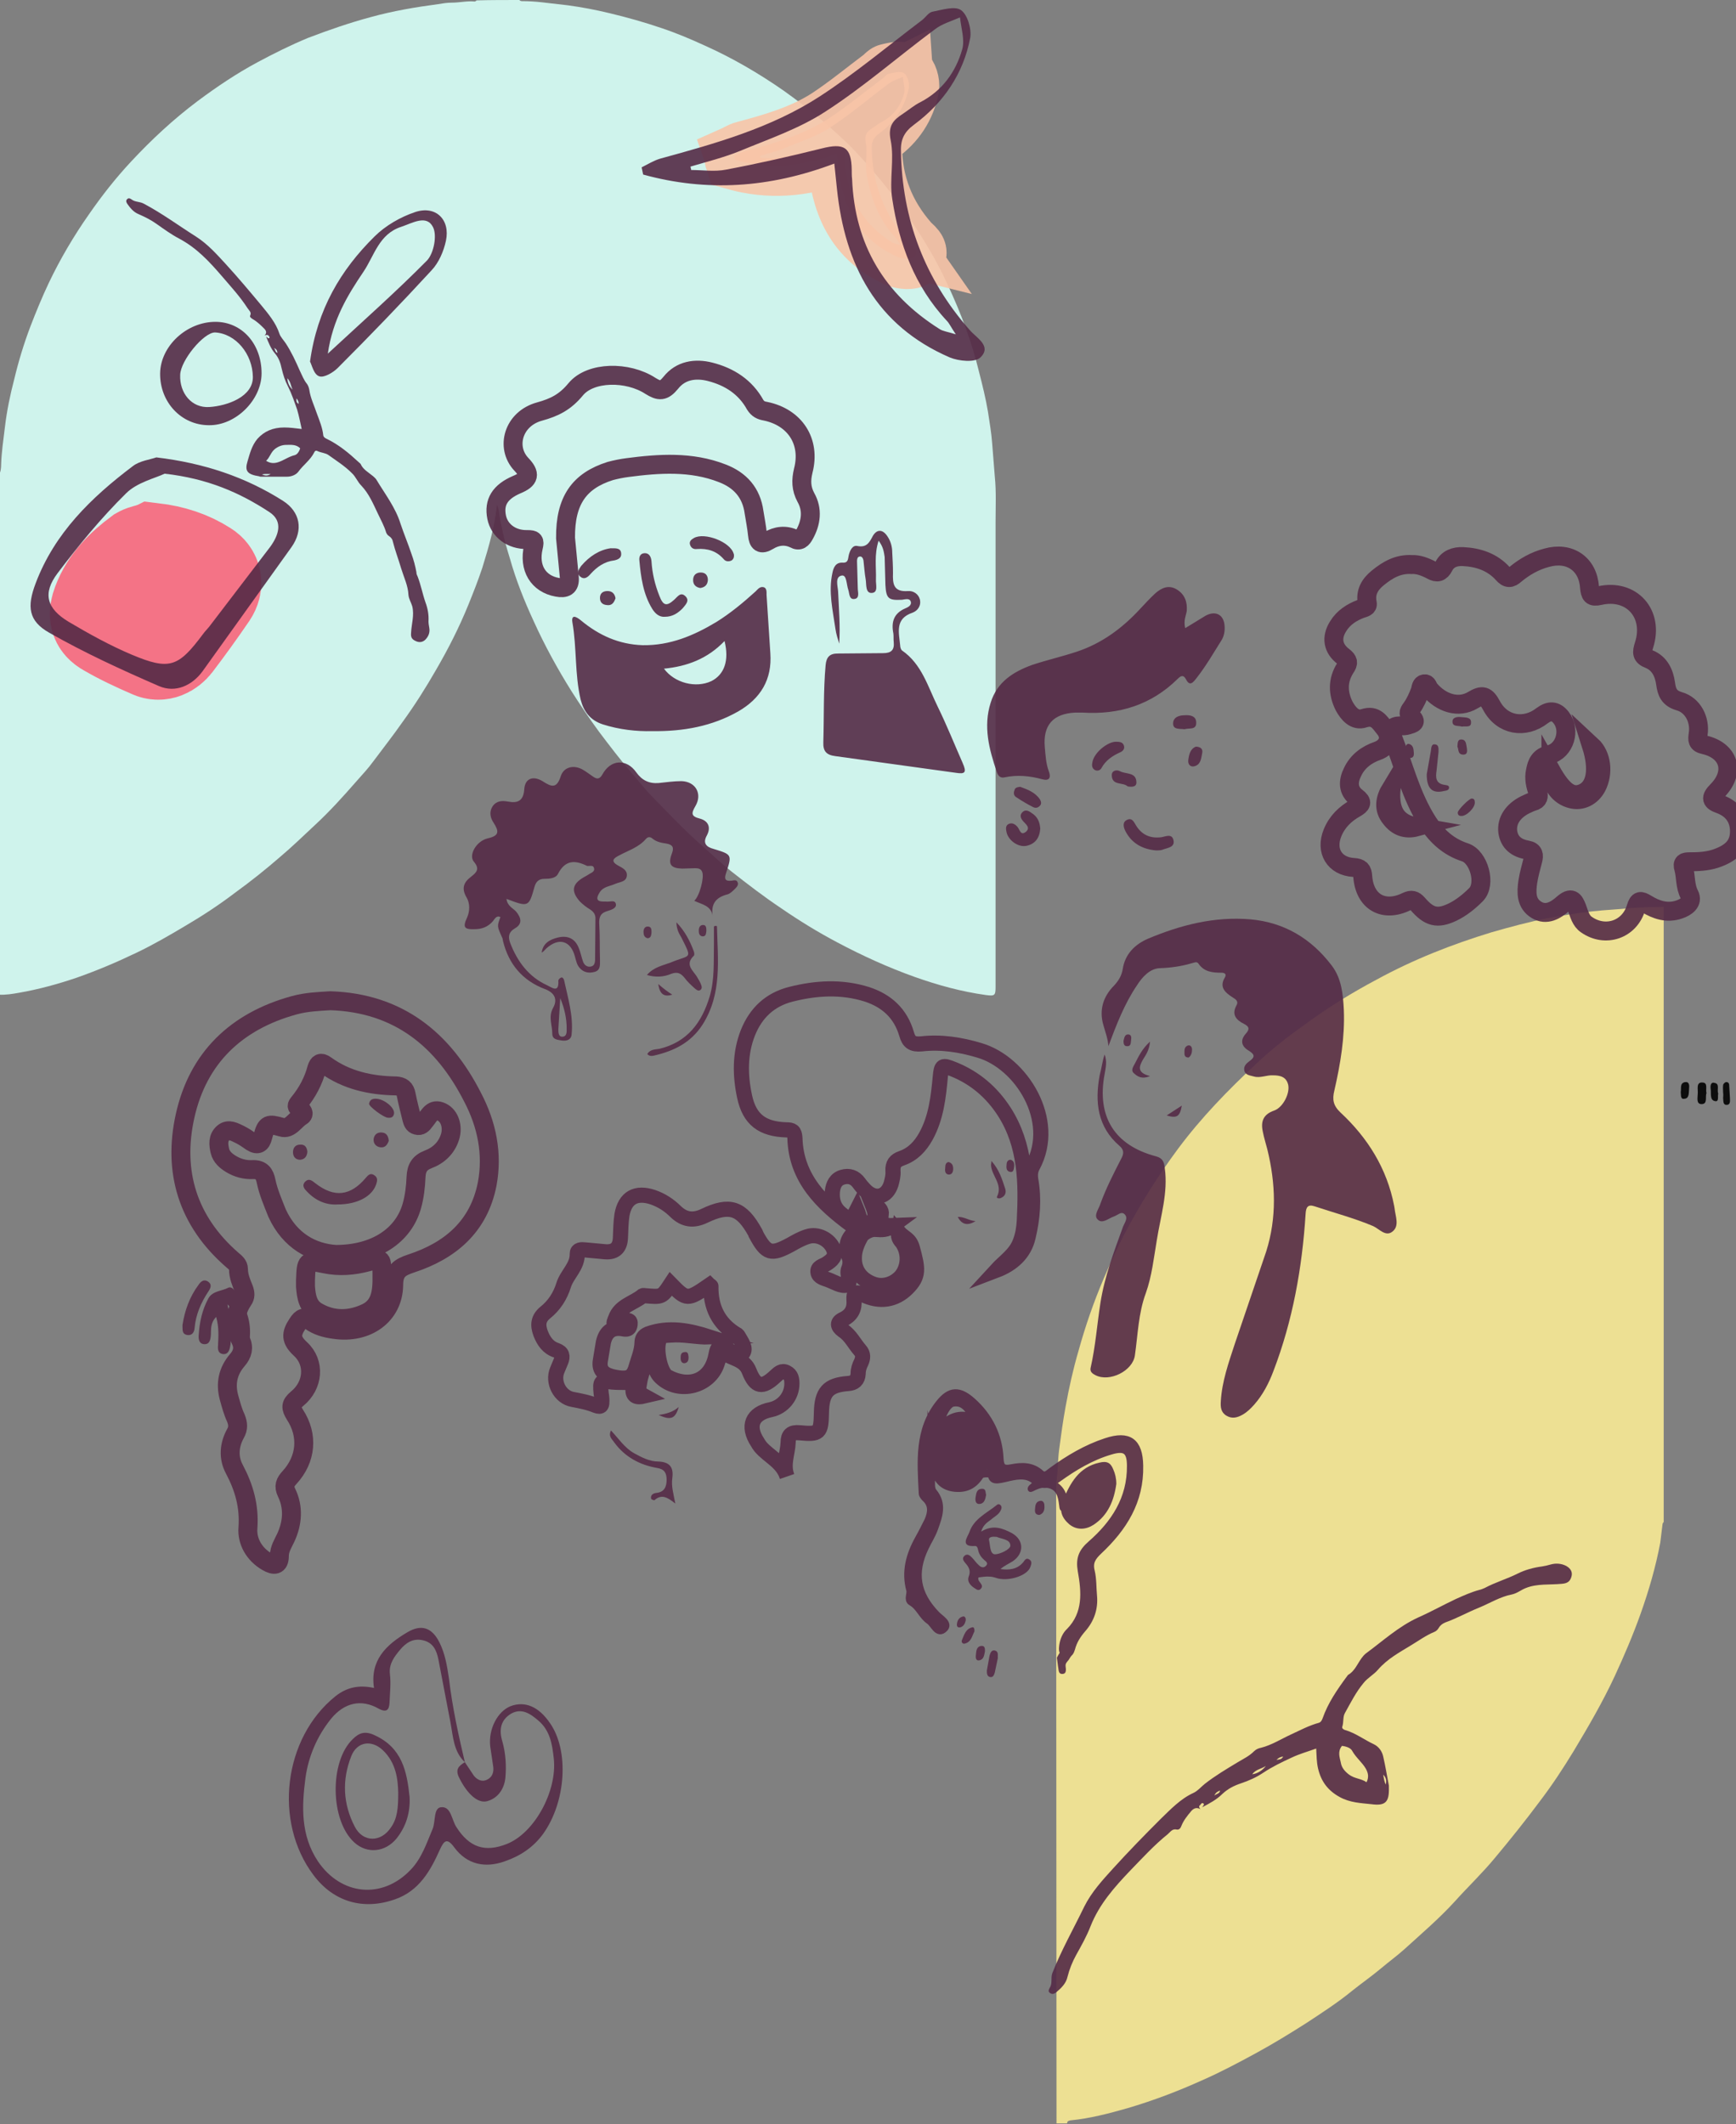 <?xml version="1.0" encoding="utf-8"?>
<!-- Generator: Adobe Illustrator 26.3.1, SVG Export Plug-In . SVG Version: 6.00 Build 0)  -->
<svg version="1.1" id="Calque_1" xmlns:v="https://vecta.io/nano"
	 xmlns="http://www.w3.org/2000/svg" xmlns:xlink="http://www.w3.org/1999/xlink" x="0px" y="0px" viewBox="0 0 458.6 561"
	 style="enable-background:new 0 0 458.6 561;" xml:space="preserve">
<rect x="0" y="0" width="458.6" height="561" fill="#808080" stroke="none"/>
<style type="text/css">
	.st0{opacity:0.9;fill:#D7FFF7;enable-background:new    ;}
	.st1{fill:#F47386;stroke:#F47386;stroke-width:28;stroke-miterlimit:10;}
	.st2{opacity:0.9;fill:#F8C4A8;stroke:#F8C4A8;stroke-width:16;stroke-miterlimit:10;enable-background:new    ;}
	.st3{opacity:0.9;fill:#F8EA95;enable-background:new    ;}
	.st4{opacity:0.9;}
	.st5{fill:none;stroke:#542A46;stroke-width:5;stroke-miterlimit:10;}
	.st6{fill:none;stroke:#542A46;stroke-width:4;stroke-miterlimit:10;}
	.st7{fill:#542A46;}
	.st8{fill:#542A46;stroke:#542A46;stroke-width:2;stroke-miterlimit:10;}
	.st9{opacity:0.9;fill:#542A46;enable-background:new    ;}
</style>
<path class="st0" d="M137.2,0c0.2,0.2,0.4,0.3,0.7,0.3c1.7,0,3.4,0.1,5.2,0.3l6.9,0.8c3.7,0.5,7.4,1.2,11.1,2.1
	c4.6,1.1,9.2,2.4,13.6,3.9c3.9,1.3,7.7,2.9,11.4,4.6c7.4,3.3,14.4,7.4,21,12c3.5,2.5,6.9,5.1,10.2,7.9c2.7,2.4,5.5,4.8,8.1,7.5
	c2.5,2.6,4.9,5.3,7.2,8.1c3.3,4,6.5,8.2,9.3,12.6c3.2,4.9,6.1,9.9,8.5,15.2c3.4,7.3,6.3,14.9,8.2,22.8c0.9,3.5,1.8,7.1,2.4,10.7
	c0.4,2.7,0.9,5.5,1.1,8.3l0.7,8.8c0.4,3.9,0.2,7.9,0.2,11.8v122.9c0,2.3-0.2,2.5-2.5,2.2c-6.5-0.9-12.7-2.6-18.9-4.8
	c-7-2.5-13.8-5.6-20.4-9.1c-5.1-2.7-10-5.7-14.8-9c-4.5-3-8.8-6.3-13-9.6c-2.8-2.2-5.3-4.6-7.9-6.9c-4.7-4.1-8.9-8.6-13.3-13.1
	c-1.9-1.9-3.5-4.1-5.3-6.1c-3.1-3.6-5.9-7.3-8.7-11c-2.5-3.4-4.9-7-7.2-10.6c-3.7-5.9-7.1-12.1-10-18.5c-2.5-5.4-4.7-10.9-6.3-16.6
	c-0.7-2.3-1.4-4.6-1.9-7c-0.4-1.8-0.8-3.7-1-5.5c-0.1-0.6-0.3-1.1-0.5-1.7c-0.6,5.7-2.2,11.2-3.9,16.7c-1.1,3.3-2.4,6.6-3.7,9.8
	c-2.4,5.9-5.3,11.6-8.5,17.1c-2.7,4.7-5.6,9.3-8.8,13.7c-2.5,3.6-5.2,7-7.8,10.5c-1.3,1.8-2.9,3.5-4.4,5.2c-3.5,4-7.1,8-11,11.6
	c-3.1,2.9-6.1,5.8-9.3,8.5c-3.8,3.3-7.7,6.4-11.7,9.3c-4.2,3.2-8.6,6.1-13.2,8.8c-4.2,2.5-8.5,5-12.9,7.1
	c-5.2,2.5-10.4,4.7-15.8,6.6c-5,1.7-10.1,3.1-15.3,4c-1.7,0.3-3.5,0.6-5.3,0.5V125.5c0.5-0.9,0.6-1.9,0.6-2.8c0.1-3.3,0.6-6.6,1-9.9
	c0.5-4.3,1.4-8.6,2.5-12.8c1.1-4.6,2.5-9.2,4.2-13.7c1.5-3.9,3.1-7.8,4.9-11.6c3-6.3,6.6-12.4,10.6-18.1c3.4-4.9,7-9.5,11.1-13.9
	c5.4-5.8,11.2-11.2,17.6-16c5.1-3.8,10.3-7.3,15.9-10.3c4.3-2.3,8.7-4.5,13.3-6.4c5.5-2.1,11-4,16.6-5.5c5.8-1.6,11.7-2.6,17.7-3.4
	c1.2-0.2,2.4-0.4,3.7-0.4c2,0,4-0.5,6-0.3c0.2,0,0.4-0.2,0.5-0.3C129.7,0,133.4,0,137.2,0L137.2,0z"/>
<g>
	<path class="st1" d="M40.2,146.8c5,0.6,9.3,2,13.2,4.5c1.8,1.1,2.1,3,0.9,4.8c-3,4.4-6.1,8.7-9.3,12.9c-1.1,1.4-2.8,2.3-4.5,1.5
		c-3.9-1.7-7.8-3.5-11.4-5.6c-2.2-1.2-2.3-2.7-1.4-5.1c2-5.3,5.8-9,10.1-12.2C38.5,147.2,39.5,147.1,40.2,146.8L40.2,146.8z
		 M41.1,148.5c-1,0.5-2.9,0.9-4,2.1c-2.6,2.6-4.9,5.4-7.1,8.3c-1.6,2.1-1.2,3.7,1.1,5.1c2.1,1.3,4.3,2.5,6.6,3.4
		c3.9,1.7,4.9,1.3,7.4-2.1c0.2-0.3,0.4-0.5,0.6-0.8l6.4-8.4c0.8-1.1,1.4-2.6-0.1-3.6C48.9,150.5,45.5,149,41.1,148.5z"/>
	<path class="st2" d="M221,40.7c-9.1,3.4-17.9,4-26.8,1.5c-0.1-0.3-0.1-0.7-0.2-1c0.9-0.4,1.7-1,2.6-1.2c7.8-2.1,15.5-4.3,22.3-8.7
		c5-3.3,9.6-7.1,14.4-10.7c0.5-0.4,0.9-1,1.4-1.1c1.4-0.3,3.2-0.8,4.1-0.2s1.5,2.6,1.3,3.9c-1,5-3.7,9.1-7.9,12.1
		c-1.4,1-1.9,2.1-1.9,3.7c0.1,9.6,3.4,17.9,9.7,25.1c0.9,1.1,3.1,2.2,1.5,3.8c-0.8,0.7-3,0.5-4.3,0C227,63.4,222.6,55,221.5,44.3
		C221.3,43.3,221.1,42.2,221,40.7L221,40.7z M200.8,41.2c0,0.2,0.1,0.3,0.1,0.5c1.6,0,3.3,0.3,4.9,0c4.5-0.9,9-1.9,13.4-3
		c3.1-0.8,4.1-0.2,4.2,3V43c0.4,9.1,4.5,16.1,12.2,21c0.5,0.3,1.1,0.4,2.3,0.7c-0.7-1-0.9-1.5-1.3-1.9c-4.5-4.8-6.7-10.7-7.7-17.1
		c-0.4-2.7,0.3-5.5-0.2-8.1c-0.4-2.1,0.4-2.9,1.8-3.8c0.8-0.5,1.6-1.2,2.4-1.6c3.1-1.6,5-4.2,5.9-7.4c0.4-1.3-0.2-3-0.3-4.5
		c-1.2,0.6-2.5,0.9-3.6,1.7c-5.1,3.8-10,8-15.3,11.5c-3.6,2.4-7.9,3.8-12,5.5C205.5,39.9,203.2,40.4,200.8,41.2L200.8,41.2z"/>
</g>
<path class="st3" d="M279,391.8c0.5-3,0.4-6,0.8-9c0.5-3.8,1-7.5,1.7-11.3c0.9-5,2-9.9,3.4-14.7c1.8-6.5,4-12.9,6.7-19.2
	c1.8-4.1,3.6-8.2,5.7-12.2c4.1-7.7,8.7-15,13.9-22c6.1-8.2,13.2-15.5,20.7-22.5c4-3.8,8.4-7.2,12.9-10.4c6-4.4,12.3-8.3,18.9-11.8
	c9.7-5.3,19.9-9.3,30.4-12.5c4.9-1.4,9.7-2.7,14.7-3.7c3.9-0.7,7.9-1.4,11.8-1.8c3.5-0.4,6.9-0.5,10.4-0.9c2.8-0.2,5.7-0.2,8.5-0.3
	v3.6V402c-0.4,0.3-0.3,0.8-0.4,1.3c-0.2,1.4-0.3,2.7-0.5,4.1c-1.2,6.4-3,12.6-5.2,18.8c-2,5.6-4.3,11-6.8,16.4
	c-3.2,6.9-7,13.4-10.9,19.9c-2.8,4.6-5.7,9-8.9,13.2c-3.8,5.1-7.8,10.1-11.9,15c-3.3,4-7.1,7.6-10.6,11.5
	c-4.1,4.5-8.8,8.5-13.3,12.6c-2,1.8-4.1,3.3-6.1,5c-2.5,2.1-5.1,3.9-7.6,5.9c-3.9,3.2-8.1,5.9-12.2,8.6c-4.4,2.8-8.8,5.5-13.4,8
	s-9.3,5-14.1,7.1c-6.4,2.9-13,5.4-19.8,7.4c-4.9,1.4-9.9,2.7-15,3.2c-0.5,0.1-0.9,0.2-0.9,0.8h-2.8L279,391.8L279,391.8z"/>
<g class="st4">
	<g>
		<path class="st5" d="M372.9,149.1c1.8-0.1,3.6,0.6,5.3,1.5c1.4,0.8,2.4,0.6,3.2-1c1-2,2.9-2.7,5.1-2.6c4,0.2,7.7,1.4,10.5,4.5
			c1.2,1.4,2.1,1.3,3.3,0.2c2.4-2,5.2-3.6,8.3-4.4c6-1.7,10.9,1.6,11.3,7.8c0.2,2,0.5,2.7,2.7,2.2c8.4-1.9,14.4,4.8,11.7,13.1
			c-0.6,1.9-0.7,2.9,1.4,3.7c2.7,1.1,3.9,3.6,4.3,6.4c0.3,2.3,0.9,3.9,3.6,4.7c3.6,1,5.6,4.9,5,8.7c-0.2,1.5-0.3,2.4,1.6,2.8
			c6.6,1.5,8.3,7.2,3.5,12.1c-2,2-1.6,2.8,0.7,3.6c3.5,1.3,5.3,4,5.1,7.7c-0.2,3.3-2.2,5.3-6.4,6.7c-2.2,0.7-4.5,0.8-6.8,0.8
			c-1.3,0-2,0.2-1.5,1.8c0.6,2.2,0.3,4.6,1.5,6.9c1,2-0.9,3.3-2.7,3.9c-3.2,1.1-6.1,0.1-8.7-1.5c-1.5-0.9-2.1-1-2.7,1
			c-1.7,5.8-8.1,8-13.1,4.5c-1.5-1-1.9-2.8-2.5-4.4c-0.8-2.1-1.5-3-3.7-1.1c-1.9,1.7-4.4,3.2-7,1.6c-2.8-1.7-2.7-4.6-2.3-7.4
			c0.3-1.9,0.8-3.7,1.3-5.6c0.4-1.4,0.3-2.5-1.4-2.8c-2.8-0.5-4.8-1.9-5.2-4.9c-0.3-2.9,1.4-5.4,4.5-7c0.7-0.3,1.4-0.7,2.1-0.9
			c1.5-0.4,1.7-1.3,1.3-2.6c-0.6-1.7-1-3.5-0.6-5.4c0.4-2.2,1.1-3.8,3.7-4.4c4.1-1,5.7-6.5,3.1-9.8c-1.5-1.9-3.1-1.9-5-0.5
			c-4.6,3.6-10.6,2.6-13.4-2.7c-1.4-2.6-2.4-2.9-4.9-1.4c-3.8,2.3-8.4,0.8-11.5-2.9c-0.4-0.5-0.5-1.5-1.3-1.4
			c-0.9,0.1-0.9,1.1-1.1,1.8c-0.6,1.6-1.3,3.2-2.3,4.6c-0.5,0.7-1.1,1.4-0.2,2.2c1.9,1.6,0.5,1.9-0.8,2.3c-0.6,0.2-1.3,0.2-2,0.2
			c-2,0-2.7,1.1-2.1,2.8c3,7.6,4.9,15.7,9.4,22.7c2.4,3.7,5.5,6.5,9.8,7.9c3.7,1.2,5.7,8.4,2.9,11.2c-1.8,1.8-3.9,3.5-6.2,4.6
			c-4,1.9-6.2,1.3-9.2-2.2c-0.9-1-1.6-1.2-2.9-0.6c-6.1,3-11.1,0.1-11.6-6.6c-0.1-1.7-0.6-2.3-2.4-2.4c-5.1-0.3-7.5-4.4-5.6-9.1
			c1.2-3,3.4-5.1,6.1-6.6c1.5-0.9,2-1.5,0.3-2.8c-2.4-1.8-2.3-4.3-1.1-6.7c1.3-2.8,3.7-4.6,6.6-5.6c2.8-1,3.8-3.6,1.9-5.9
			c-1.3-1.6-2.4-3.7-5.5-2.7c-2.4,0.8-4.1-1.2-5.2-3.2c-1.7-3.4-1.8-6.8,0.3-10.1c0.9-1.3,0.8-2-0.5-3c-2.8-2.1-3.3-5-1.4-8
			c1.4-2.3,3.6-3.7,6-4.6c0.8-0.3,1.9-0.4,1.7-1.5c-0.6-2.9,0.7-5,2.8-6.7C366.6,150.5,369.3,148.9,372.9,149.1L372.9,149.1z
			 M409.7,203.5c0,3.8,2.2,6.7,5.4,7.5c2.7,0.7,5.3-0.6,6.7-3.2c1.9-3.7,1.3-8.4-1.4-10.9c2,6.3,1.2,10.9-2.1,12.5
			C415.3,210.8,412.9,209.2,409.7,203.5L409.7,203.5z M374.2,218.4c-5.9-1-7.2-5-6.7-10.2c-1.7,2.8-2.1,5.5-0.1,7.9
			C369,218.2,371.2,219.2,374.2,218.4L374.2,218.4z"/>
		<path class="st6" d="M237.4,325.4c1.4,1.6,2.9,1.7,3.6,4.1c1.5,5.5,1.9,7.5-1.3,10.7s-7.3,3.9-11.8,1.7c-2-0.9-2.4-0.4-2.3,1.4
			c0.2,2.3-0.6,4-2.8,5.1c-1.8,0.8-1.6,1.9-0.1,3c2,1.3,3,3.5,4.5,5.2c0.9,1,0.8,2.1,0.3,3.2c-0.5,1-0.8,1.9-0.8,3
			c-0.1,1.7-1,2.5-2.7,2.6c-5.3,0.4-6.9,2.3-7,7.7s-0.5,5.8-5.8,5.3c-2.2-0.2-3,0.6-3,2.6c-0.1,2.9-1.5,5.7-0.3,8.9
			c-1.2-3.8-4.8-5.2-7-7.8c-0.3-0.4-0.6-0.8-0.8-1.2c-2.8-4.3-1.4-7.6,3.5-8.6c3.3-0.7,5.6-3.6,5.6-6.9c0-1.2-0.2-2.3-1.4-2.9
			c-1.3-0.7-2.1,0.2-3,1c-3.4,3.2-5.2,2.9-6.9-1.4c-1.2-3.1-4.3-3.2-6.5-4.7c-0.6-0.4-1,0.2-1.2,0.7c-0.2,0.6-0.5,1.2-0.7,1.9
			c-1.9,6.1-10.1,8.3-14.9,3.8c-1.6-1.5-1.8-3.5-2.1-5.5c-0.1-1.1-0.1-2.3-0.1-3.4c0-0.8-0.3-1.4-1.2-1.2c-0.7,0.1-1,0.7-0.8,1.3
			c1.3,3.6-0.9,6.7-1.4,10c-0.2,1.4-0.8,2.6,1.2,3.7c-2.1,0.5-3,0-3-1.7c0-1.6-0.8-1.9-2.1-1.9c-1.1,0-2.3,0-3.4-0.1
			c-3-0.4-3.2-0.3-2.9,2.9c0.1,0.7,0.2,1.3,0.2,2c0,1.1,0,1.9-1.6,1.3c-1.9-0.8-4-1.2-6.1-1.6c-3.4-0.6-5.4-4.6-4.1-7.7
			c0.3-0.8,0.7-1.6,1-2.4c0.5-1.3,0.4-2.3-1.3-2.9c-2.1-0.7-3.3-2.4-4.1-4.5c-0.8-2.2-0.6-3.9,1.2-5.4c2.4-1.9,4-4.4,4.9-7.3
			s3.7-4.9,3.6-8.3c0-1.1,1.1-1.1,2-1c1.8,0.2,3.6,0.3,5.4,0.5c2.7,0.2,3.9-1.2,4-3.7c0.1-2,0.1-4,0.4-6c0.8-4.6,3.7-6.2,8.2-4.7
			c2.3,0.8,4.3,2.1,6,3.8c2.3,2.2,4.7,2.5,7.6,1.1c6.7-3.2,9.8-2.1,13.4,4.4c0.1,0.2,0.2,0.3,0.2,0.5c2.8,5.2,4,5.5,9.2,2.7
			c1.4-0.8,2.8-1.6,4.4-2.1c2.7-0.9,5.8,0.7,6.9,3.3c0.8,2-0.5,3-1.9,3.9c-0.9,0.6-2.5,0.8-2.2,2.3c0.2,1.2,1.6,1.5,2.7,1.9
			c1.6,0.6,3.5,1.8,4.8,1.4c1.6-0.5-0.1-2.8,0.6-4.3c0.4-0.9,0.5-2.2,0.1-3.1c-1-2.6-0.7-4.7,1.5-6.6c1.1-0.9-0.1-1.3-0.8-1.8
			c-7.9-5.8-14.7-12.4-15-23c-0.1-1.9-0.7-2.2-2.3-2.2c-6.3-0.2-9.7-2.7-11-8.8c-1.2-5.6-1.3-11.4,0.9-16.9
			c2.1-5.2,5.8-8.7,11.3-10.1c6.7-1.7,13.4-2.1,20.1,0c5.2,1.7,8.9,5,10.5,10.5c0.6,2.1,1.5,2.8,3.9,2.6c5.2-0.6,10.3,0.2,15.3,1.7
			c11.1,3.2,20.7,18.5,14.1,30.6c-0.6,1.1-0.7,2.3-0.5,3.6c0.9,5.1,0.5,10.1-0.7,15.1c-1,4.4-4.2,7.2-8.4,8.8
			c2.2-2.4,5.1-4.2,6.3-7.5c0.7-1.8,1-3.7,1.1-5.6c0.5-10,0.4-19.9-5.3-28.8c-3.3-5.1-7.7-8.9-13.4-11.2c-3-1.2-3.2-1.1-3.5,2
			c-0.5,5.4-1.1,10.8-3.8,15.7c-1.5,2.7-3.5,4.8-6.4,5.8c-1.7,0.6-2.4,1.5-2.3,3.4c0.1,1.1-0.2,2.3-0.5,3.4
			c-1.1,3.5-4.2,4.3-6.8,1.7c-0.6-0.6-1.2-1.3-1.7-2c-1.1-1.5-2.6-2-4.3-1.5c-1.8,0.5-2.5,2-2.7,3.7c-0.2,2.2,0.3,4.2,2,5.7
			c2.4,2.1,3.1,2,4.5-0.8c0.7,1.7,0.7,4.2,3.2,3.4c2.3-0.7,1.6-2.8,0.8-4.8c1.8,0.5,2.6,1.6,2.4,2.6c-0.4,2.4,0.7,3.1,3.1,3
			c-1.6,1.2-3,1.1-4.5,1c-1.6-0.2-3.5,1.1-3.9,1.8c-0.9,1.6-1.8,3.6-1.8,5.6c-0.1,3.3,1.7,5.8,4.9,7c2.6,1,5.6,0.1,7.5-2.1
			c1.9-2.4,2.1-5.9,0.4-8.6C238.1,327.7,237.1,327.2,237.4,325.4L237.4,325.4z M177.2,339.1c-2.3,3.5-2.3,3.5-6.8,3.1
			c-0.2,0-0.4-0.1-0.6,0c-2.4,2-6,2.6-7.2,6c-0.2,0.6-0.7,1.3-0.1,1.8c0.7,0.7,1.1-0.1,1.6-0.5c0.6-0.5,1.1-1.1,2-0.7
			c0.5,0.2,0.4,0.8,0.3,1.3c-0.3,1.3-1.4,0.9-2.1,0.8c-2.8-0.4-4.3,1-4.9,3.6c-0.3,1.6-0.5,3.2-0.8,4.8c-0.5,2.9,1.3,3.9,3.7,4.4
			c3.5,0.7,4.9,0.2,5.7-2.6c0.6-2.1,1.5-4.1,1.6-6.4c0-1.1,0.4-1.9,1.6-2.4c5.5-2,10.9-0.9,16.2,0.8c-3.4,0.1-6.7-0.8-10.2-0.5
			c-0.9,0.1-1.9-0.1-2.7,0.7c-1.6,1.8-0.3,9.1,1.8,10.3c6,3.2,11.5,1,12.8-5.6c0.5-2.9,1.3-2.7,3.3-1.5c1.1,0.6,2.8,2.1,3.8,0.9
			c1-1.3-0.3-3-1.1-4.4c-0.1-0.2-0.3-0.5-0.6-0.6c-4.8-2.9-6.8-7.3-6.7-12.7c0-0.1-0.3-0.2-0.4-0.3
			C181.6,343.4,181.4,343.4,177.2,339.1L177.2,339.1z"/>
		<path class="st5" d="M87.3,264.3c17.9,0.6,29.8,10.2,37.6,25.6c3.7,7.1,5.3,14.8,3.8,22.8c-2.2,11.2-9.7,17.6-20.1,21
			c-3,1-4.6,2-4.6,5.7c-0.1,8-7.1,13-15.7,11.7c-2.3-0.3-4.5-0.9-6.4-2.3c-1.5-1.1-2.2-0.9-3.3,0.8c-1.8,2.7-1.8,4.3,0.8,6.7
			c3.9,3.6,3.4,9.6-0.9,13.1c-1.8,1.5-1.7,2.4-0.6,4.2c3.6,5.5,3,11.8-1.4,16.6c-1.2,1.3-1.6,2.3-0.8,4c1.9,3.9,1.6,8-0.2,11.9
			c-0.7,1.5-1.7,3-1.7,4.8c0,2.7-1.5,2.6-3.2,1.6c-3.5-2-5.4-5.5-5.1-9c0.4-5.7-1-10.6-3.6-15.5c-1.6-3-1.4-6.3,0.3-9.4
			c0.8-1.4,0.7-2.6,0.1-4.1c-0.8-1.7-1.3-3.6-1.8-5.4c-1-3.7-0.3-7,2.2-9.9c1.4-1.6,1.8-3.3,0.9-5.2c-1.8-3.6-1.7-7.2,0.6-10.6
			c0.7-1,0.6-1.9,0.2-3c-0.7-1.7-1.4-3.4-1.4-5.2c0-1.2-0.9-1.8-1.7-2.5c-11.7-10.2-15.7-23.2-12.4-38c3.4-15.3,13.5-25,28.8-29.2
			C81,264.6,84.1,264.5,87.3,264.3z M88.7,331.3c10.5,0,17.9-5,20.1-12.8c0.7-2.5,1-5.1,1.1-7.6c0.1-2.4,0.9-3.8,3.2-4.7
			c2.7-1,4.9-3,5.8-6c0.8-2.6-0.1-5.5-2.2-6.5c-2.5-1.2-3.3,1-4.5,2.4c-0.5,0.7-1.1,1.4-2.1,1.1c-0.9-0.2-1.1-1-1.3-1.7
			c-0.5-2.1-1.1-4.3-1.5-6.4c-0.3-1.6-1.1-2.2-2.7-2.3c-6.7-0.1-13.1-1.5-18.6-5.5c-1.2-0.9-1.9-0.5-2.3,0.8
			c-0.9,3.4-2.5,6.4-4.7,9.1c-0.3,0.4-0.9,1-0.1,1.4c1,0.6,1.7,1.6,0.7,2.2c-1.7,1-3,3.6-5.2,2.9c-3.5-1-4.1-0.9-5,2.6
			c-0.4,1.7-1.3,2.3-2.9,1.3c-1-0.7-2-1.4-3.2-2c-1.3-0.6-2.9-1.6-4.3-0.4c-1.5,1.3-1.3,3.1-0.9,4.8c0.4,1.6,1.6,2.6,2.9,3.4
			c1.8,1.1,3.8,1.6,5.7,1.5c2.4-0.1,3.2,1.1,3.6,3.1c0.6,2.9,1.8,5.6,2.9,8.4C76.6,327.8,82.6,330.9,88.7,331.3L88.7,331.3z
			 M100.9,336.8c0,0.2,0-0.3,0-0.9c-0.1-3.7-0.1-3.6-3.8-2.6s-7.5,1.3-11.3,0.5c-4.9-1-4.9-0.9-5.1,4.3v1.7c0.2,2.6,0.6,5.3,3.2,6.7
			c4.2,2.4,8.7,2.2,12.9,0.2C100.5,344.9,101,341.3,100.9,336.8L100.9,336.8z"/>
	</g>
	<path class="st7" d="M292.8,276.3c-0.1-1.9-0.8-3.7-1.3-5.5c-1.2-4-0.1-7.6,2.8-10.5c1.2-1.3,2-2.6,2.3-4.4c0.6-3.9,3.2-6.5,6.7-8
		c8.6-3.6,17.5-5.9,27-5.1c9,0.8,16.1,5.1,21.5,12.2c2.6,3.4,3,7.6,3.2,11.7c0.3,7.2-0.9,14.3-2.5,21.3c-0.6,2.4-0.3,4,1.6,5.8
		c7.2,6.7,12.3,14.8,14.2,24.7c0,0.2,0.1,0.4,0.1,0.6c0.2,2.1,1.4,4.7-0.6,6.2c-1.8,1.4-3.5-0.8-5.1-1.5c-5-2.1-10.3-3.5-15.4-5.2
		c-1.8-0.6-2.3,0.2-2.4,2c-0.9,14.2-3.4,28.2-8.5,41.5c-1.2,3.2-2.8,6.3-5.1,8.9c-0.9,1-1.8,1.9-3,2.6c-1.4,0.8-2.8,1.2-4.3,0.3
		s-1.6-2.3-1.5-3.8c0.3-5.3,2.1-10.3,3.7-15.2l8.3-24.4c2.8-8.9,2.5-17.9,0.3-26.9c-0.4-1.6-0.9-3.1-1.2-4.7c-0.6-2.7,0.1-4.6,3-5.6
		c2.3-0.8,4.2-4.5,3.7-6.8c-0.5-2.1-2.1-2.5-4-2.5c-1.7-0.1-3.4,0.8-5.1,0.3c-1-0.3-2.2-0.3-2.5-1.6c-0.2-1.1,0.5-1.8,1.3-2.4
		c1.6-1.1,1.5-1.8-0.1-2.8c-1.9-1.1-2.4-2.7-0.8-4.5c1.1-1.2,0.9-1.9-0.5-2.6c-2-1-3.3-2.4-2-4.8c0.7-1.2-0.2-1.7-1-2.2
		c-2-1.3-3.6-2.7-2-5.3c0.5-0.9-0.2-1.2-0.9-1.2c-2.4,0-4.6-0.2-6.1-2.4c-0.5-0.7-1.2-0.2-1.8-0.1c-2.7,0.8-5.5,1.2-8.4,1.3
		c-2.7,0.1-4.7,2.4-6.1,4.6C297,265.2,294.9,270.7,292.8,276.3L292.8,276.3z"/>
	<path class="st5" d="M149.4,142.1l1,10.4c0.2,2.5-1.1,3-3.2,2.6c-5-0.9-7.6-5.1-6.3-10.6c0.4-1.7,0.2-2-1.6-2
		c-4.2,0.1-7.4-2.4-8.1-5.9c-0.8-4,0.9-6.7,5.3-8.6c3.4-1.4,3.7-2.8,1.2-5.4c-4.2-4.5-2.1-12,4.8-13.9c4-1.1,6.8-2.5,9.6-5.9
		c3.9-4.7,13.7-4.8,19.7-0.9c2.4,1.5,3.5,1.5,5.4-0.8c2.6-3.3,6.5-3.9,10.4-2.9c5.1,1.3,9.3,4,11.9,8.7c0.7,1.1,1.5,1.5,2.7,1.7
		c7.8,1.6,12,8,10,15.7c-0.6,2.5-0.6,4.7,0.7,7.1c1.8,3.2,1.4,6.6-0.4,9.8c-0.6,1.1-1.3,1.9-2.7,1.1c-2.3-1.1-4.7-0.8-6.8,0.5
		c-2,1.2-2.7,0.5-2.9-1.6c-0.2-2-0.6-4-0.9-5.9c-0.7-5.2-3.7-8.5-8.4-10.3c-8.2-3.2-16.7-2.6-25.1-1.5c-1.5,0.2-3,0.5-4.5,0.9
		C153,127,149.3,132.2,149.4,142.1L149.4,142.1z"/>
	<g>
		<path class="st7" d="M133.8,237.4c0.2,1.8,1.6,2.4,2.5,3.3c1.4,1.7,1.8,3.3-0.3,4.5c-1.7,1-1.8,2.3-1.2,3.9
			c1.9,4.9,4.9,8.9,9.7,11.1c1.3,0.6,3.2,2.2,3-1.2c0-0.3,0.4-0.7,0.7-0.8c0.4-0.2,0.7,0.3,0.8,0.6c1,4.7,2.5,9.4,2,14.4
			c-0.1,1.4-1.3,1.8-2.6,1.6c-1.1-0.2-2.5-0.2-2.5-1.8c0-2.3-1.1-4.4,0.2-6.8c1.1-1.9,0.8-3.9-2.2-5c-5.8-2.2-9.5-6.5-11-12.6
			c-0.1-0.4-0.1-0.8-0.3-1.1c-1.3-2.9-1.3-2.9-0.4-5.3c-1.1-0.5-1.5,0.5-2,1.1c-1.3,1.5-2.9,2.1-4.8,2.1c-2.8,0.1-3.2-0.5-2-3.1
			c0.8-1.8,0.7-3.8-0.1-5.2c-1.5-2.5-0.8-4.1,1.2-5.6c1.4-1.1,2.3-2,0.7-3.9c-1.5-1.7,0.6-5.5,3.7-6.2s2.9-1.9,1.5-4.1
			c-0.9-1.3-1.2-2.9-0.3-4.3c1-1.5,2.5-1.6,4.1-1.3c2.6,0.5,4.1-0.2,4.3-3.3c0.2-2.8,2.3-3.6,4.8-2.1c2.2,1.4,3.7,2.2,4.8-1.2
			c0.8-2.6,3.5-3.2,5.9-1.8c1,0.6,1.9,1.3,2.8,1.9s1.6,0.6,2.3-0.6c2.2-4.1,6.4-4.3,9-0.6c1.5,2.1,3.4,3,5.9,2.8c2-0.2,4-0.5,6-0.5
			c3.8,0.1,5.6,3.4,3.7,6.6c-1.1,1.9-1.2,2.7,1.2,3.3c2.2,0.6,3,2.3,1.8,4.5c-1.1,2-0.1,3,1.8,3.5c4.9,1.5,4.9,1.5,3.3,6.4
			c-0.5,1.5-0.3,2.2,1.5,2c0.5-0.1,1.2-0.3,1.5,0.3c0.4,0.7-0.1,1.3-0.6,1.8c-0.6,0.6-1.3,1.3-2,1.5c-3.1,0.8-4.5,2.5-3.9,6
			c-0.3-3.1-2.9-3.3-4.9-4.3c1.4-1.2,2.7-6.2,2.1-7.6c-0.3-0.9-1.1-1-1.9-1c-1.1,0-2.3,0.1-3.4,0.1c-3-0.1-3.8-1.1-2.7-4
			c0.6-1.6,0.2-2.3-1.4-2.6c-1.3-0.2-2.6-0.4-3.7-1.3c-0.6-0.5-1.2-0.6-1.8,0.1c-1.9,2.2-4.6,3-7,4.3c-1.4,0.7-2.5,1.5-0.3,2.7
			c1.1,0.6,2.4,1.2,2.3,2.6c-0.1,1.7-1.8,1.7-3,2.2c-1.5,0.7-3.2,0.7-4.2,2.3c-0.8,1.3-1.1,2.4,1,2.4h0.6c1,0.2,2.5-0.6,2.7,0.7
			c0.2,1.1-1.3,1.5-2.2,1.8c-1.8,0.5-2.3,1.5-2.2,3.4c0.2,3.2,0.1,6.5,0.2,9.7c0,1.3,0.1,2.6-1.5,3c-1.5,0.4-2.9,0.1-3.9-1.1
			c-0.7-0.8-0.9-1.8-1.2-2.9c-1.1-4.3-4.3-5.2-7.6-2.2c-0.4,0.4-0.7,0.8-1.2,1.1c0.3-2.5,2.2-3.5,4.3-4c2.5-0.6,4.5,0.2,5.5,2.8
			c0.5,1.2,0.7,2.4,1.1,3.5c0.3,0.9,1,1.5,1.9,1.4c1.1-0.1,1.3-1,1.3-1.9l0.1-10.9c0-1-0.5-1.7-1.4-2.3c-1-0.6-1.9-1.3-2.7-2.1
			c-2.4-2.7-2.1-4.6,1-6.4c0.6-0.3,1.2-0.7,1.7-1c0.6-0.3,1.3-0.7,1-1.5c-0.2-0.7-0.9-0.5-1.5-0.5h-0.3c-3.2-1.6-5.8-1.6-7.7,2.1
			c-0.6,1.2-2.3,1.3-3.6,1.3c-1.4,0-2.2,0.7-2.6,2.1C139.7,239.6,139.6,239.6,133.8,237.4L133.8,237.4z M148,263.6l-0.5,8.2
			c0,0.8,0,2,1,2c1.3,0,1.2-1.3,1.2-2.2C149.7,268.9,149.1,266.3,148,263.6z M313.1,165.9l5.4-3.3c2.6-1.4,4.8-0.3,5,2.7
			c0.1,1.3-0.1,2.5-0.7,3.6c-2.2,3.5-4.2,7-6.8,10.3c-0.8,1-1.7,2.2-2.7,0.2c-0.7-1.3-1.4-0.9-2.2-0.1c-7,6.9-15.5,9.5-25.1,8.9h-2
			c-5.8,0.3-8.5,3.3-8,9.1c0.2,2.2,0.3,4.4,1.1,6.5c0.6,1.7,0,2.5-1.8,2c-3.3-0.9-6.6-1.2-9.9-0.5c-1.2,0.3-1.8-0.5-2.1-1.5
			c-2-5.9-3.6-11.9-1.6-18.2c1.7-5.5,6-8.2,11-10c3.9-1.3,7.9-2.2,11.8-3.5c6.6-2.2,12-6.2,16.7-11.3c1.3-1.4,2.6-2.8,4-4.1
			c1.7-1.5,3.6-2.3,5.7-1s2.8,3.3,2.6,5.7C313.3,162.6,312.6,163.9,313.1,165.9L313.1,165.9z M172.3,193.1
			c-4.2,0.1-8.7-0.4-13.1-1.8c-3.3-1.1-5-3.4-5.8-6.5c-1.6-6.7-1-13.7-2.2-20.5c-0.1-0.5-0.1-1.4,0.5-1.4c0.5,0,1.2,0.5,1.7,0.9
			c4.8,4,10.1,6.4,16.4,6.6c7.2,0.1,13.4-2.5,19.4-6.1c3.7-2.3,7.1-5.1,10.4-8.1c0.6-0.6,1.2-1.4,2.2-1.1c0.8,0.3,0.7,1.3,0.7,2
			l1,15.4c0.5,7-2.6,12-8.5,15.4C188.1,191.8,180.6,193.2,172.3,193.1L172.3,193.1z M191.4,169.3c-4.5,4.7-9.9,6.7-16,7.3
			c2.8,3.8,8.4,5.2,12.5,3.3C191.3,178.2,192.7,174.5,191.4,169.3z M232.1,142.8c-1.2,3.7-0.6,7-0.7,10.2c-0.1,1.3,0.7,3.5-1.1,3.6
			c-1.7,0.1-1.4-2.2-1.6-3.5c-0.3-1.7-0.4-3.4-0.6-5.1c-0.1-0.5-0.4-1.2-1.1-1c-0.5,0.1-0.6,0.7-0.6,1.2l0.2,7.2c0,1,0.6,2.7-1,2.8
			c-1.3,0.1-1.2-1.5-1.5-2.4c-0.5-1.4-0.4-4-1.7-3.8c-1.9,0.3-1.1,2.7-1,4.2c0.2,4.6,0.6,9.1,0.3,13.8c-0.4-1.3-0.8-2.5-1-3.9
			c-0.7-4.9-1.9-9.8-0.8-14.8c0.3-1.5,0.9-2.8,2.7-2.7c1.5,0.1,1.4-1,1.6-1.9c0.3-1.3,1-2.8,2.3-2.5c2.5,0.5,3.2-1,4.1-2.7
			c1.1-1.8,2.6-1.7,3.8,0.1c0.9,1.3,1.3,2.8,1.3,4.3c0.1,1.8,0.2,3.6,0.2,5.4c-0.1,2.9,0.1,5.1,4,4.8c1.3-0.1,2.7,0.7,3.1,2.2
			c0.4,1.7-0.6,3-1.9,3.5c-4.8,1.6-3.6,5.3-3.3,8.7c0,0.4,0.2,1.1,0.5,1.3c5.2,3.6,6.8,9.5,9.4,14.8c2.4,4.9,4.4,9.9,6.6,14.9
			c1.1,2.5,0.7,3-1.8,2.6l-31.8-4.4c-2.4-0.3-3.3-1.3-3.2-3.7c0.2-6.8,0-13.6,0.6-20.3c0.2-2.2,1.1-3.1,3.2-3.1l12-0.1
			c2.1,0,3-0.8,2.8-2.9c-0.1-0.8,0-1.5-0.1-2.3c-0.6-3,0.1-5.3,3.1-6.6c0.7-0.3,1.8-0.8,1.5-1.8s-1.5-0.6-2.3-0.5
			c-3.6,0.2-4.2-0.3-4.4-3.9l-0.2-7.4C233.5,145.9,233.4,144.5,232.1,142.8L232.1,142.8z M291.8,278.5c0.7,1.8,0.3,3.5,0,5.2
			c-2.1,11.2,2.6,18.8,13.6,21.7c1.8,0.5,2.1,1.5,2.3,3.1c0.9,6.5-1.1,12.7-2.1,19c-0.8,4.7-1.3,9.5-2.9,14c-2,5.4-2.1,11-2.9,16.5
			c-0.6,4.1-6.7,7.1-10.4,5.2c-0.8-0.4-1.5-0.9-1.3-1.9c1.3-5.7,1.7-11.4,2.6-17.2c1.1-7,3.6-13.6,6-20.2c0.4-1,1.4-2.2,0.4-3.2
			c-0.9-0.9-1.9,0.3-2.9,0.6c-1.4,0.5-3,2-4.2,0.8c-1.2-1.1,0.3-2.8,0.7-4.2c1.5-4.1,3.5-8,5.5-11.9c0.7-1.3,0.8-2.3-0.5-3.4
			c-5.8-5-6.5-11.6-5.2-18.6C291,282.2,291.2,280.3,291.8,278.5z"/>
		<path class="st8" d="M260.7,380.6c-0.4,2.8,0,5.5-1.3,8.2c-1.6,3.1-3.8,4.5-7.1,4.2c-3-0.3-4.8-1.9-5.5-5.3
			c-0.4-1.8-0.4-3.8-0.8-5.7v10.1c0,0.6,0.1,1.4,0.5,1.9c2.7,3.2,1.5,6.4,0.3,9.7c-0.6,1.7-1.6,3.2-2.4,4.9
			c-3.3,6.8-2.3,12.4,2.9,17.8c1,1.1,3.5,2.4,2.1,3.7c-1.7,1.7-2.6-1.2-3.9-2.1c-1.9-1.3-2.6-3.7-4.7-4.9c-1.1-0.6-0.1-2.1-0.4-3.2
			c-1.3-4.8-0.1-9.2,2.3-13.5c0.9-1.6,1.7-3.2,2.5-4.8c0.9-2.1,1.2-4.2-0.8-6c-0.3-0.3-0.7-0.8-0.7-1.2c-0.4-8.3-1.2-16.7,4.5-23.8
			c2.8-3.5,5.2-3.5,8.6-0.5c4.5,4,7,9.1,7.3,15c0.1,2.4,0.8,3.1,3.2,2.6c2.6-0.5,5.3-0.6,7.6,1.5c1.2,1.1,2.1-0.1,3-0.7
			c4.4-3.2,9.1-6,14.3-7.7c6-2,8.7,0,8.8,6.3c0.2,9.4-4.3,16.4-10.8,22.5c-1.7,1.6-2.6,3-2,5.4c0.5,2.1,0.4,4.4,0.6,6.5
			c0.3,3.3-0.7,6.2-2.9,8.7c-1.3,1.5-2.4,3.2-2.9,5.2c-0.2,0.7-0.6,1.6-1.5,1.3s-0.8-1.2-0.7-2c0.2-1.5,0.8-2.9,1.8-3.8
			c4.6-4.7,4.1-10.5,3.1-16.1c-0.5-3,0.1-4.8,2.5-6.9c6.2-5.4,10.6-12,10.5-20.8c0-4.1-1.5-5.1-5.4-3.9c-5.1,1.5-9.6,4.2-13.9,7.3
			c-2.2,1.6-3.9,2.2-6.3,0.3c-2.2-1.7-5-1-7.5-0.4c-3.4,0.8-3.8,0.6-3.8-3C261.8,385,261.6,382.8,260.7,380.6L260.7,380.6z
			 M257.7,374.7c-1.7-2-2.8-4.7-5.9-4.2c-1.6,0.2-3.5,4-3.4,6.3C251,373.9,254.1,373,257.7,374.7L257.7,374.7z"/>
		<path class="st7" d="M294.9,391.9c-0.6,4.4-2.2,8.3-6,10.8c-2,1.3-4.4,1.5-6.4-0.1c-2-1.7-2.8-3.7-1.7-6.3c1.9-4.6,4.2-8.8,9.6-10
			c2-0.5,3,0,3.7,1.8C294.6,389.2,294.9,390.5,294.9,391.9L294.9,391.9z M258.5,416.6c-0.5,1.2,1.8,1.9,0.5,3.1
			c-0.4,0.4-0.9,0.2-1.3-0.1c-1.2-0.7-2.3-1.8-1.8-3.2c0.6-1.5,0.1-2.5-0.9-3.6c-0.5-0.6-1-1.3-0.1-2c0.7-0.5,1.3,0,1.8,0.5
			c0.7,0.7,1.2,1.5,1.9,2.1c0.5,0.5,1.2,0.8,1.8,0.2c0.8-0.7,0.1-1.2-0.4-1.6c-0.8-0.7-1.4-1.6-1.6-2.6c-0.1-0.4-0.2-1.1-0.8-1.1
			c-4.2,0.3-1.9-2.5-1.5-3.7c1.2-3.5,4.6-5,7.2-7.1c0.3-0.3,0.7-0.3,1,0c0.4,0.4,0.3,0.9,0.1,1.3c-0.4,1-1.4,1.6-2.2,2.2
			c-1,0.9-2.4,1.4-3,3.5c3.1-1.9,5.6-0.9,8.1,0.4c3.2,1.8,3.3,5.3,0.3,7.4c-1.1,0.7-2.3,1.2-3.3,2.1c2.3,0.3,4.4,0.1,6-1.8
			c0.4-0.5,0.7-1.2,1.5-0.8c0.9,0.5,0.7,1.2,0.4,2c-0.7,2.2-5.2,3.8-8.5,3.1c-0.7-0.2-1.5-0.5-2.2-0.5
			C260.5,416.3,259.5,416.5,258.5,416.6z M263.3,405.9c-1-0.1-2.3-0.1-2,1c0.3,1.3,0.2,3.5,1.5,3.6c1.4,0,4-1.3,4.1-2.2
			C267,406.5,264.6,406.5,263.3,405.9z M60.1,344.5c0.6,2.9,1.2,5.8,0.9,8.8c-0.1,0.8,0,1.5-0.2,2.3c-0.2,1.1-0.6,2.2-2,2
			c-1.2-0.2-1.3-1.3-1.2-2.3c0.1-2.3,0.3-4.7-0.5-7.5c-1.6,1.7-1.3,3.3-1.4,4.8c-0.1,1.2-0.3,2.5-1.8,2.4c-1.3-0.1-1.5-1.3-1.4-2.4
			c0.2-3.4,0.9-6.6,2.5-9.6c1.1-2.1,3.6-2,5.3-2.9c1.2-0.6,2.3,1.6,3.1,2.9c1.9,3.1,2.9,6.4,2.6,10.1c-0.1,1.2-0.4,2.5-1.9,2.4
			c-1.3-0.1-1.4-1.4-1.4-2.5C62.9,349.8,62.5,346.8,60.1,344.5L60.1,344.5z M175.6,162.9c-1.4,0.1-2.5-0.8-3.3-2.1
			c-2.4-3.9-3-8.4-3.4-12.8c-0.1-0.9,0.2-1.8,1.3-1.9c1.3-0.1,1.8,1,1.9,2.1c0.2,3.2,0.9,6.2,2.1,9.2c1,2.6,1.9,2.8,3.9,1
			c0.9-0.8,1.7-2.2,3-0.9c1.2,1.2-0.1,2.3-0.8,3.2C179.1,161.9,177.7,162.9,175.6,162.9z M178.7,243.6c2.3,2.4,3.6,5,4.6,7.7
			c0.1,0.3,0.2,0.9,0,1.1c-2.6,2.5,0,4,1,5.9c0.3,0.5,0.6,1,0.8,1.5s0.5,1.1,0,1.6c-0.6,0.5-1.1,0-1.5-0.3c-1-0.9-2-1.8-2.8-2.9
			c-1-1.2-1.9-1.6-3.5-1c-1.9,0.8-4,1-6.4,0.3c1.8-2.1,4.2-2.5,6.3-3.3c5.2-2.2,5.8-0.6,2.8-6.6
			C179.4,246.6,178.7,245.4,178.7,243.6L178.7,243.6z M189.4,244.6c0.2,8.9,1.4,17.8-3.8,26c-3.1,4.8-7.6,7-12.9,8.2
			c-0.5,0.1-1.1,0.2-1.7-0.4c0.7-1.3,2.1-1.2,3.2-1.4c7.4-1.8,11.2-6.9,13.3-13.9c1.3-4.5,1-9.1,1.1-13.6v-4.8
			C188.8,244.5,189.1,244.5,189.4,244.6L189.4,244.6z M274.8,218.9c-0.2,2.4-1.3,4-3.7,4.5c-2.1,0.4-4.7-1.4-5.2-3.6
			c-0.2-0.9-0.3-1.8,0.6-2.2s1.7,0.1,2.3,0.8s0.8,2.4,2.2,1.3c1.3-1.1,0-2-0.7-2.8c-0.6-0.7-1-1.5-0.3-2.3c0.8-0.9,1.7-0.5,2.5,0.1
			C274.1,215.7,274.7,217.1,274.8,218.9L274.8,218.9z M305.4,224.6c-3.5-0.3-6.4-1.8-8.1-5.1c-0.5-1-0.9-2.4,0.5-3
			c1.3-0.6,1.8,0.7,2.3,1.5c1.6,2.6,3.9,3.5,6.8,3.1c1.1-0.2,2.7-1,3.1,0.8s-1.4,2-2.6,2.4C306.8,224.6,306.1,224.6,305.4,224.6
			L305.4,224.6z M161.4,377.8c2,2.1,3.6,4.6,6.1,6c2,1.1,4.1,2.2,6.4,2.2c3,0.1,4.1,1.5,3.7,4.4c-0.3,2.1,0.3,4.1,0.8,6.7
			c-2-1.6-3.6-2.6-5.5-0.9c-0.1,0.1-0.9-0.2-0.9-0.4c-0.2-1,0.6-1.4,1.3-1.5c2.2-0.2,2.8-1.6,2.8-3.5c0-1.8-0.6-2.8-2.5-3.1
			c-4.6-0.8-8.5-2.9-11.3-6.7C161.8,380.2,160.6,379.4,161.4,377.8L161.4,377.8z M48.2,350c0.6-3.9,1.9-7.5,4.2-10.6
			c0.6-0.9,1.4-1.7,2.6-0.9c1,0.7,0.7,1.6,0.1,2.5c-2,3-3.4,6.2-3.7,9.8c-0.1,1-0.6,1.9-1.8,1.8C47.9,352.4,48.3,351,48.2,350
			L48.2,350z M193.9,146.8c0,0.5-0.2,0.9-0.6,1.2c-0.8,0.4-1.6,0.3-2.1-0.3c-1.9-2.2-4.3-2.9-7.1-2.7c-0.8,0.1-1.5-0.2-1.8-1.1
			s0.3-1.4,1-1.8c2.8-1.6,9.6,1,10.5,4.1C193.9,146.4,193.9,146.6,193.9,146.8L193.9,146.8z M161.3,144.8c1.5,0,2.7-0.1,2.8,1.4
			c0.1,1.2-0.9,1.6-1.8,1.8c-2.6,0.3-4.6,1.7-6.3,3.6c-0.7,0.8-1.6,1.6-2.7,0.7s-0.4-1.9,0.2-2.8
			C155.7,146.9,158.4,145.2,161.3,144.8z M376.9,204.5l1.1-6.2c0.1-0.7,0.1-1.9,1.1-1.7c1.1,0.1,0.9,1.3,0.9,2.1l-0.5,4.8
			c-0.3,1.9-0.2,3.5,2.2,3.8c0.5,0.1,1.1,0.1,1.1,0.7c0,0.7-0.7,0.8-1.3,0.9C378.3,209.7,376.9,208.2,376.9,204.5L376.9,204.5z"/>
		<path class="st7" d="M276,390.6c3.8,0,6.5,3.4,5.9,7c-0.1,0.7-0.2,1.4-1.1,1.5c-0.9,0-0.9-0.8-1-1.5c-0.3-2.4-0.7-4.6-3.8-4.7
			c-1.1,0-2,0.4-3,0.9c-0.4,0.2-0.9,0.4-1.3,0c-0.4-0.5-0.2-1.1,0.2-1.5C273.2,391,274.6,390.5,276,390.6L276,390.6z M294.8,195.9
			c1,0,1.8,0.1,2.1,1s-0.3,1.5-1,1.8c-2,0.9-3.8,2.1-4.9,4.1c-0.3,0.6-1,0.9-1.7,0.6c-0.9-0.5-0.9-1.3-0.7-2.2
			C289.1,198.7,292.6,195.9,294.8,195.9L294.8,195.9z M279.2,437.8c0.9-1.8,2.5-3.6,3.2-6c0-0.1,0.8-0.1,1,0.1
			c0.8,0.6,1.2,1.6,0.9,2.5c-0.5,1.4-1.1,2.7-2,4c-0.4,0.5-0.9,0.9-0.8,1.7s0.3,2-0.9,2c-1.1,0-0.9-1.2-1.1-2L279.2,437.8
			L279.2,437.8z M260.4,388c1.5,0,2.5,0.1,3.5,0.6c0.7,0.4,1.8,0.9,1.3,1.9s-1.3,0-2-0.1c-2.4-0.4-4.8-0.6-6.3,2
			c-0.3,0.6-0.9,1.1-1.6,0.7s-0.5-1.2-0.2-1.8C256.3,388.9,258.4,388.2,260.4,388L260.4,388z M269.5,207.8c1.9,0.7,3.9,1.4,5.2,3.3
			c0.3,0.5,0.5,1.1,0.1,1.6c-0.5,0.6-1.1,0.8-1.8,0.5c-1.6-0.8-3.1-1.7-4.6-2.7c-0.6-0.4-0.7-1.1-0.4-1.8
			C268.1,208.1,268.6,207.9,269.5,207.8L269.5,207.8z M312.9,192.6c-1.2-0.2-3,0.2-3-1.5s1.6-2.2,3.1-2.2c1.4-0.1,3,0.2,3,1.9
			C316.1,192.9,314.1,192.2,312.9,192.6z M297.9,207.7c-1.2-1.2-4.2-0.1-4.2-3c0-1.2,1.3-1.5,2.2-1c1.5,0.8,4.2,0.2,4.3,2.8
			C300.3,207.8,299.2,207.9,297.9,207.7z M303.8,275.1c-0.2,2.3-1.1,3.5-1.9,4.8c-1,1.8-1.6,3.4,1.9,4.3c-2.2,0.9-3.3,0.1-4.2-0.7
			c-1-0.8-0.2-1.8,0.2-2.6C300.8,279,301.7,277,303.8,275.1L303.8,275.1z M261.9,306.6c2.1,2.4,2.8,4.8,3.6,7.2
			c0.4,1.1,0.1,2.1-1.1,2.6c-0.4,0.2-1.3,0.1-1-0.4c1.6-3.2-1.5-5.5-1.6-8.3C261.8,307.4,261.9,307.2,261.9,306.6L261.9,306.6z
			 M263.6,437.9l-0.8,3.8c-0.2,0.6-0.4,1.4-1.3,1.2c-0.8-0.2-0.8-1-0.8-1.7l0.7-3.9c0.2-0.7,0.5-1.6,1.4-1.4
			C263.9,436.2,263.5,437.2,263.6,437.9L263.6,437.9z M315.9,197.2c1.2,0,1.9,0.6,1.7,1.6c-0.3,1.4-0.3,3.2-2.2,3.6
			c-1,0.2-1.6-0.6-1.5-1.6C314.1,199.3,314.4,197.8,315.9,197.2z M185,155.3c-1.2-0.2-1.9-0.9-1.9-2.1s0.7-2,2-2s1.9,0.8,1.9,2
			C186.9,154.5,186.2,155.1,185,155.3z"/>
	</g>
	<path d="M450.8,288.7c-0.4,1,0.4,2.9-1.3,2.9c-1.5,0-1-1.8-1-2.8c0.1-1.1-0.5-3,1.2-2.9C451.3,285.9,450.5,287.7,450.8,288.7
		L450.8,288.7z"/>
	<g>
		<path class="st7" d="M162.6,158c-0.4,1.2-1,2-2.3,1.8c-1.2-0.1-1.9-0.8-1.8-2.1c0.1-1.2,1-1.6,2-1.6
			C161.7,156.1,162.4,156.8,162.6,158L162.6,158z M389.6,211.9c0.1,1.4-2.2,3.7-3.6,3.6c-0.6,0-0.9-0.3-0.9-0.9
			c0-0.7,3.1-3.8,3.7-3.7C389.4,210.9,389.6,211.3,389.6,211.9L389.6,211.9z M386.2,191.9c-0.9-0.3-2.5,0.1-2.5-1.3
			c0-1.3,1.5-1.3,2.4-1.2c1,0.1,2.5,0,2.5,1.3C388.7,192.3,387.2,191.7,386.2,191.9z"/>
	</g>
	<path d="M455.2,288.6c0-0.7-0.1-1.3,0-2c0-0.3,0.4-0.7,0.7-0.8c0.6-0.1,0.9,0.3,0.9,0.8l0.2,3.4c0,0.7,0.2,1.8-0.9,1.8
		c-1,0-0.8-1.1-0.9-1.8C455.2,289.6,455.3,289.1,455.2,288.6L455.2,288.6L455.2,288.6z"/>
	<path class="st7" d="M260.5,394.8c-0.2,1.2-0.5,2.3-1.7,2.4c-1,0.1-1.2-0.8-1.1-1.6c0.2-1.1,0.2-2.4,1.8-2.4
		C260.5,393.2,260.3,394.2,260.5,394.8L260.5,394.8z"/>
	<path d="M453.9,288.8c-0.2,0.8,0.3,2.3-0.9,2c-1.4-0.3-0.9-2.1-1.1-3.2c-0.1-0.8,0-1.9,1-1.6C454.4,286.2,453.5,287.8,453.9,288.8
		L453.9,288.8z M444,288.4c0.2-1-0.3-2.3,1.1-2.6c1.2-0.2,1.2,0.9,1.1,1.8c-0.1,1.1,0.1,2.6-1.4,2.6
		C443.9,290.3,444.1,289.1,444,288.4L444,288.4z"/>
	<g>
		<path class="st7" d="M385,197.2c0.1-0.9,0-1.9,1-1.9c1.4,0,1.3,1.4,1.5,2.3c0.1,0.7,0.2,1.7-0.9,1.7
			C385,199.3,385.4,197.9,385,197.2z M257.4,430.9c-0.6,1.1-0.8,2.8-2.6,3.2c-0.5,0.1-0.9-0.4-0.7-0.9c0.6-1.4,1-3,2.7-3.4
			C257.2,429.6,257.5,430.1,257.4,430.9L257.4,430.9z M274.6,400.1c-0.9,0-1.2-0.5-1.2-1.2c0.1-1,0-2.2,1.3-2.5
			c0.8-0.2,1.2,0.5,1.2,1.2C276,398.8,275.7,399.7,274.6,400.1z M179.3,371.6c-0.9,3.1-2.1,3.6-5.3,2.1
			C176.1,373.4,177.8,372.9,179.3,371.6z M260.2,436.1c-0.2,1-0.3,2.2-1.5,2.4c-0.9,0.2-1-0.7-0.9-1.4c0.1-1,0.1-2.2,1.4-2.4
			C260.2,434.6,260.2,435.4,260.2,436.1z M253,321.4c1.7-0.1,3,1,4.7,1.1C255.5,323.9,254,323.3,253,321.4L253,321.4z M312.2,292
			c-0.5,2.9-1.3,3.4-4,2.6L312.2,292z M267,306.3c0.9,0.3,1,1.1,0.9,1.9c-0.1,0.7-0.2,1.5-1.1,1.3s-1-1-0.9-1.8
			C265.9,306.9,266.2,306.3,267,306.3z M372.4,200.2c-1-0.5-1.1-1.5-1.1-2.6c0-0.6,0.3-1.3,1-1.1c1.2,0.4,1.1,1.6,1.2,2.5
			C373.5,199.7,373.3,200.2,372.4,200.2L372.4,200.2z M250.6,306.9c1,0.3,1.2,1,1.2,1.8s-0.3,1.6-1.3,1.5c-0.9-0.2-0.9-1.1-0.8-1.8
			C249.7,307.6,249.9,307,250.6,306.9L250.6,306.9z M186.6,245.9c-0.1,0.7-0.1,1.4-1,1.4c-0.8-0.1-1-0.7-1-1.5s0.3-1.6,1.3-1.5
			C186.6,244.4,186.6,245.2,186.6,245.9z M171.1,247.8c-0.9-0.2-1.1-0.9-1.1-1.7c0-0.7,0.3-1.4,1.1-1.4c1.1,0,1,1,1,1.7
			C172,247,172,247.7,171.1,247.8z M296.8,274.9c0.2-0.8,0.3-1.7,1.2-1.7s0.9,0.8,0.8,1.5s0,1.7-1.1,1.6
			C296.9,276.3,296.8,275.6,296.8,274.9z M314,279.3c-0.9,0-1.1-0.5-1.1-1.1c0-0.8-0.1-1.8,1-2.1c0.7-0.1,1,0.5,1,1.1
			C314.9,278,314.7,278.8,314,279.3z M177.6,262.7c-2,0.6-3.3,0.1-3.7-2.8C175.4,261.2,176.5,262,177.6,262.7z M255.1,428
			c-0.2,0.9-0.6,1.6-1.5,1.8c-0.6,0.1-0.9-0.3-0.8-0.9c0.1-1,0.6-1.8,1.7-2C255,426.9,255.2,427.5,255.1,428z M181.9,358.4
			c0,0.7-0.1,1.4-0.9,1.6s-1.2-0.5-1.2-1.2c0-0.8,0-1.6,1-1.7C181.8,356.9,181.8,357.7,181.9,358.4L181.9,358.4z M89.2,318.1
			c-2.9,0.2-5.7-0.9-8-3.3c-0.7-0.7-1.6-1.6-0.6-2.7c1-1,1.8-0.3,2.7,0.4c5,3.9,9.3,3.4,13.4-1.5c0.6-0.7,1.2-1.3,2.2-0.6
			c0.9,0.6,0.8,1.4,0.5,2.3C98.4,315.9,94.5,318.1,89.2,318.1L89.2,318.1z M99.6,290.2c2,0.2,4.6,2.3,4.5,3.8
			c-0.1,1-0.7,1.3-1.6,1.2c-1.1,0-5.1-3-5-3.7C97.7,290.3,98.6,290.1,99.6,290.2z M81.2,304.2c-0.1,1.2-0.7,2-1.9,2.1
			c-1.2,0-1.9-0.8-1.9-2c0-1.1,0.6-2,1.9-2C80.5,302.2,81.1,303,81.2,304.2z M102.7,301.3c-0.4,1.1-1,1.9-2.3,1.7
			c-1.1-0.2-1.8-1-1.7-2.2c0.2-1.2,1-1.8,2.2-1.7C102.2,299.2,102.6,300.2,102.7,301.3z"/>
	</g>
</g>
<g>
	<path class="st9" d="M69.9,88.6c0.6-0.6,0.5-1.2-0.1-1.8c-0.9-0.9-1.8-1.8-3-2.5c-0.5-0.3-0.9-0.6-0.7-1c0.4-0.8-0.3-1.3-0.7-1.9
		c-2-3.1-4.5-5.8-6.9-8.6c-3.2-3.7-6.5-7.3-11.2-9.8c-2.1-1.1-4-2.5-6-3.9c-1.4-1-3-1.8-4.6-2.5c-1.5-0.6-2.3-1.7-3.1-2.8
		c-0.3-0.5-0.4-0.9,0.1-1.3c0.4-0.3,0.8,0,1.1,0.2c0.9,0.7,2.1,0.5,3.2,1.1c4.9,2.6,9.2,5.8,13.8,8.7c3.1,2,5.4,4.6,7.8,7.2
		C62.9,73.3,66,77,69,80.6c1.9,2.3,3.9,4.7,4.8,7.5c0.3,0.9,1.1,1.7,1.7,2.6c1.5,2.3,2.6,4.7,3.7,7.2c0.6,1.2,1,2.4,1.9,3.5
		c0.3,0.4,0.5,1,0.6,1.5c0.3,2.2,1.3,4.2,2,6.3c0.7,1.9,1.5,3.8,1.7,5.8c0.1,0.5,0.5,0.7,0.9,0.9c3.3,1.6,5.9,3.8,8.5,6.2
		c0.2,0.2,0.4,0.3,0.5,0.5c0.6,1.4,2.1,2.2,3.3,3.2c0.3,0.3,0.7,0.6,0.9,1c2.3,3.8,5,7.3,6.3,11.5c0.9,2.7,2,5.3,2.9,8
		c0.6,1.6,1,3.2,1.3,4.8c0,0.4,0.1,0.7,0.3,1.1c0.9,2.3,1.3,4.6,2.1,6.9c0.6,1.6,0.9,3.3,0.8,5c0,0.6,0.1,1.1,0.2,1.7
		c0.2,1.1-0.1,2.1-0.9,3c-0.7,0.8-1.7,1-2.7,0.5c-1.1-0.5-1.3-1.1-1.2-2.2c0.1-2.3,0.9-4.6,0.3-7c-0.3-1-0.9-1.9-1-3
		c-0.1-2.4-1.2-4.6-1.9-6.9c-0.7-2.4-1.6-4.7-2.2-7.1c-0.1-0.6-0.4-1.1-1-1.5c-0.4-0.2-0.7-0.7-0.8-1c-0.5-1.7-1.4-3.3-2.2-5
		c-1.2-2.5-2.3-5.2-4.4-7.4c-1-1-1.4-2.3-2.5-3.3c-1.8-1.8-4-3.2-6.1-4.7c-0.8-0.6-2-0.6-3-1.1c-0.4-0.2-0.7,0.1-0.8,0.4
		c-1,2-2.9,3.3-4.2,5.1c-0.6,0.8-1.8,1.3-3,1.3H69c-0.2,0-0.4,0-0.5-0.1c-3.2-0.5-3.9-1.4-3.1-4c0.6-2,1.1-4.1,2.6-5.9
		c1.8-2,4.1-3,7.1-3c1.5,0,2.9,0.2,4.6,0.4c-0.4-1.8-0.7-3.4-1.2-5.1c-0.7-2-1.4-4.1-2.4-6.1c-0.8-1.5-1.3-3.1-1.7-4.8
		c-0.3-1.4-0.7-2.7-1.8-4s-1.7-2.9-2.3-4.4c0.3,0.1,0.5,0.6,0.8,0.4c0.3-0.3-0.1-0.5-0.3-0.8C70.7,88.5,70.3,88.4,69.9,88.6z
		 M79.3,118.4c-1.1-1.1-2.5-0.9-3.7-0.9c-1.1,0-2.1,0.4-3,1.1c-1.1,0.9-1.3,2.2-2.3,3.1c1.1,0.7,2.1,0.7,3.1,0.4
		c1.6-0.5,2.8-1.5,4.5-1.9C78.6,120,79.1,119.1,79.3,118.4z M77.3,102.9c-0.5-1-0.5-2.1-1.4-3C76,101.1,76.4,102.1,77.3,102.9z
		 M78.3,105.2c0,1,0,1,0.6,1.5C78.9,106.2,78.8,105.8,78.3,105.2z M71.5,125.2c-0.9,0-1.5-0.1-2.3,0.1
		C70.1,125.7,70.7,125.7,71.5,125.2z M72.4,91.9c0.4,0.6,0.3,1.1,0.9,1.3C73.2,92.7,73.2,92.3,72.4,91.9z M317.1,477.8
		c-0.9-0.5-1.7-0.3-2.4,0.5c-1,1.2-2,2.4-2.6,3.9c-0.2,0.6-0.6,1.1-1.2,1c-1.2-0.3-1.7,0.6-2.4,1.2c-3.6,2.9-6.7,6.3-9.9,9.6
		c-4.2,4.4-8.2,8.9-10.5,14.7c-1,2.6-2.4,5.1-3.8,7.6c-1,1.8-1.8,3.8-2.3,5.8c-0.4,1.8-1.7,3-3,4.1c-0.5,0.4-1.1,0.6-1.7,0.1
		c-0.5-0.4-0.2-0.9,0-1.3c0.8-1.2,0.2-2.5,0.7-3.9c2.4-6.1,5.6-11.7,8.4-17.5c2-4,4.9-7.1,7.8-10.3c4-4.4,8.1-8.6,12.3-12.8
		c2.7-2.6,5.3-5.4,8.8-7c1.1-0.5,2-1.6,3-2.4c2.7-2.1,5.7-3.9,8.7-5.7c1.5-0.9,3-1.6,4.3-2.9c0.5-0.5,1.2-0.8,1.8-0.9
		c2.8-0.7,5.3-2.3,7.9-3.5c2.4-1.1,4.8-2.4,7.4-3.1c0.6-0.2,0.8-0.7,1-1.2c1.4-4,3.8-7.5,6.3-10.9c0.2-0.2,0.3-0.5,0.5-0.6
		c1.7-1,2.4-2.9,3.5-4.4c0.3-0.4,0.7-0.9,1.1-1.2c4.5-3.3,8.6-7.1,13.8-9.5c3.4-1.5,6.6-3.3,10-4.9c2-0.9,4-1.8,6.2-2.4
		c0.5-0.1,0.9-0.3,1.4-0.5c2.8-1.5,5.9-2.4,8.7-3.8c2-1,4.2-1.6,6.5-1.9c0.7-0.1,1.5-0.3,2.2-0.5c1.4-0.4,2.9-0.3,4.2,0.4
		c1.2,0.7,1.7,1.7,1.3,2.9c-0.4,1.3-1.2,1.7-2.6,1.8c-3.1,0.3-6.4-0.1-9.4,1.1c-1.3,0.5-2.3,1.4-3.7,1.7c-3.1,0.6-5.8,2.3-8.7,3.5
		c-3,1.2-5.8,2.8-8.9,3.9c-0.7,0.3-1.3,0.7-1.7,1.4c-0.3,0.5-0.7,0.9-1.2,1.1c-2.2,0.9-4.1,2.3-6.1,3.5c-3.1,1.9-6.3,3.6-8.8,6.5
		c-1.1,1.3-2.7,2.1-3.8,3.5c-2,2.4-3.4,5.2-4.9,7.9c-0.6,1-0.3,2.4-0.7,3.6c-0.2,0.4,0.3,0.8,0.7,0.9c2.8,0.8,5.1,2.6,7.7,3.8
		c1.2,0.6,2.1,1.8,2.4,3.2c0.6,2.6,1,5.1,1.5,7.7v0.6c0.1,3.7-0.9,4.8-4.6,4.3c-2.8-0.3-5.7-0.4-8.4-1.9c-3.1-1.7-4.9-4.1-5.7-7.5
		c-0.4-1.7-0.4-3.4-0.5-5.3c-2.2,0.8-4.4,1.4-6.5,2.4c-2.6,1.2-5.1,2.4-7.5,4c-1.8,1.2-3.8,2.1-5.9,2.8c-1.8,0.6-3.4,1.4-4.9,2.8
		c-1.5,1.5-3.4,2.5-5.3,3.5c0.1-0.3,0.7-0.7,0.3-1s-0.7,0.2-0.9,0.5C316.7,476.9,316.7,477.3,317.1,477.8L317.1,477.8z M354.5,461.1
		c-1.2,1.5-0.6,3-0.3,4.4c0.2,1.3,1,2.3,2.2,3.2c1.5,1.1,3.2,1,4.6,2c0.7-1.4,0.4-2.5-0.2-3.6c-1-1.7-2.6-2.9-3.6-4.7
		C356.8,461.6,355.5,461.2,354.5,461.1z M334.4,466.4c-1.2,0.8-2.7,0.9-3.6,2.2C332.2,468.4,333.5,467.6,334.4,466.4z M337.2,464.8
		c1.3-0.2,1.3-0.2,1.8-0.9C338.3,464,337.8,464.2,337.2,464.8z M365.4,468.7c0.2,1,0.2,1.7,0.7,2.6
		C366.3,470.2,366.2,469.5,365.4,468.7z M320.8,474.2c0.7-0.5,1.4-0.5,1.5-1.3C321.8,473.1,321.2,473.3,320.8,474.2z"/>
	<g class="st4">
		<path class="st7" d="M122.8,465.4l2.4,3.6c0.9,1.1,2.2,1.7,3.5,1c1.3-0.6,1.8-1.9,1.6-3.4l-0.8-5.4c-0.5-4.5,1.9-9.2,5.4-10.6
			c3.8-1.4,7.4,0.1,10.4,4.5c5.1,7.3,4.2,20.8-1.8,29.2c-2.6,3.6-6.1,5.9-10.2,7.3c-5.1,1.8-9.9,0.9-13.3-3.7
			c-1.9-2.6-2.7-1.8-3.8,0.6c-2.5,5.6-5.5,10.9-11.8,13.1c-8.4,3-16.3,0.7-21.6-6.4c-10.6-14.1-7.9-36.2,5.8-47.2
			c2.9-2.3,6.1-3.1,10.2-2.2c-1.1-7.3,3.2-11.4,8.8-14.7c3.7-2.2,6.5-1.3,8.5,2.7c1.5,3,2,6.2,2.5,9.5
			C119.5,450.9,121.1,458.2,122.8,465.4c-3-2.8-3.1-6.8-3.8-10.5l-3.2-16.7c-0.5-2.4-1.4-4.4-4.1-5c-2.6-0.6-4.5,0.7-6,2.5
			s-3,3.7-2.7,6.4c0.3,2.5,0,5.1-0.1,7.6c-0.1,1.8-0.7,2.7-2.8,1.6c-4.7-2.7-9.2-1.6-12.7,2.7c-3.6,4.5-5.9,9.8-6.7,15.5
			c-1,7.6-1.3,15.2,3.3,22.1c6.1,9,17,10.1,24.5,2.2c2.9-3,4.2-7,5.8-10.8c0.8-2,0.2-5.5,2.2-5.7c2.7-0.3,2.8,3.4,4.1,5.3
			c3.4,5.3,7.5,6.7,13.3,4.4c7.3-2.9,13.3-13.9,12.4-22.5c-0.4-3.8-1-7.5-4.1-10.1c-2.1-1.8-4.4-3.4-7.2-1.8
			c-2.8,1.7-3.2,4.3-2.3,7.3c0.9,3.2,1.1,6.5,0.8,9.7c-0.3,2.8-1.9,5.3-4.8,6.1c-2.6,0.7-5.4-2.2-7.3-6
			C120.1,467.3,121.2,466.4,122.8,465.4L122.8,465.4z M108.2,474.6c0.2,4.1-0.9,7.7-3.4,10.9c-3,3.7-7.8,4.2-11.2,1.1
			c-6.4-5.8-6.6-21.4-0.4-27.3c1.7-1.7,3.3-2.2,5.8-1C106.2,461.6,107.5,467.8,108.2,474.6z M105.2,473.4c-0.1-3.4-0.5-7.8-4.1-11.2
			c-3-2.8-6.8-2.2-8.3,1.6c-2.5,6.3-2.2,12.6,0.9,18.6c2.2,4.3,7,4.2,9.6,0.2C105,480.2,105.2,477.4,105.2,473.4z"/>
		<path class="st7" d="M220.4,43.2c-17.2,6.5-33.8,7.5-50.5,2.9c-0.1-0.6-0.3-1.3-0.4-1.9c1.6-0.8,3.2-1.8,4.9-2.3
			c14.6-4,29.3-8.1,42.1-16.4c9.4-6.1,18.1-13.4,27.1-20.2c0.9-0.7,1.7-2,2.7-2.2c2.6-0.5,6-1.6,7.6-0.4c1.7,1.2,2.8,5,2.4,7.3
			c-1.8,9.5-7.1,17.2-14.8,22.9c-2.6,1.9-3.6,3.9-3.5,7c0.3,18,6.3,33.8,18.2,47.3c1.7,2,5.9,4.2,2.8,7.2c-1.4,1.4-5.7,1-8.1,0
			C231.5,86,223.2,70,221.1,49.9C221.1,49.9,220.4,43.2,220.4,43.2z M182.4,44c0.1,0.3,0.1,0.6,0.2,0.9c3.1,0,6.2,0.5,9.2-0.1
			c8.5-1.6,16.9-3.5,25.3-5.6c5.9-1.5,7.8-0.3,7.9,5.6c0,0.8,0,1.7,0.1,2.5c0.7,17.3,8.5,30.4,23.1,39.6c0.9,0.6,2.1,0.7,4.3,1.4
			c-1.3-1.9-1.7-2.9-2.4-3.6c-8.5-9.1-12.6-20.3-14.4-32.2c-0.8-5,0.6-10.4-0.4-15.4c-0.8-3.9,0.7-5.4,3.3-7.1c1.5-1,2.9-2.2,4.5-3
			c5.8-3,9.4-8,11.1-14c0.7-2.5-0.3-5.6-0.6-8.4c-2.3,1-4.8,1.7-6.7,3.2C237.2,15,228.1,23,218,29.5c-6.9,4.5-14.9,7.2-22.6,10.4
			C191.2,41.6,186.8,42.7,182.4,44z M41.3,120.8c12.6,1.5,23.6,5.2,33.5,11.5c4.5,2.9,5.4,7.7,2.2,12.2l-23.5,32.8
			c-2.7,3.7-7.1,5.8-11.5,3.9c-9.9-4.3-19.7-8.8-29-14.1c-5.5-3.1-5.9-6.9-3.6-13c5-13.3,14.7-22.7,25.7-31
			C36.9,121.7,39.6,121.4,41.3,120.8L41.3,120.8z M43.5,125.1c-2.5,1.2-7.3,2.3-10.2,5.2c-6.6,6.5-12.5,13.7-18.1,21.1
			c-4,5.3-2.9,9.3,2.9,12.8c5.4,3.2,11,6.3,16.7,8.7c10,4.2,12.3,3.3,18.8-5.4c0.5-0.7,1.1-1.3,1.6-1.9l16.2-21.2
			c2.1-2.9,3.6-6.7-0.3-9.2C63.3,130.1,54.9,126.4,43.5,125.1L43.5,125.1z M81.9,95.5c1.9-13.8,8.1-24.2,17-33
			c2.9-2.9,6.9-5.2,10.8-6.5c5.4-1.8,9.3,2,8.1,7.6c-0.6,2.8-1.9,5.8-3.8,7.8c-8.1,8.8-16.4,17.4-24.8,25.8
			c-1.2,1.2-3.6,2.6-4.8,2.2C82.9,99,82.4,96.4,81.9,95.5z M86.6,93.4c9.5-8.8,18.1-16.4,26.2-24.6c1.8-1.9,2.7-6.6,1.6-8.8
			c-1.7-3.4-5.4-1.1-8.4-0.1c-5.9,1.9-7.1,7.6-10,11.9C91.8,78,87.9,84.4,86.6,93.4z M55.2,112.3c-7.3,0-13-6.1-12.9-13.7
			c0.1-7.2,7-13.6,14.6-13.6c7,0,12.2,5.8,12.2,13.6C69.1,105.6,62.3,112.4,55.2,112.3z M47.6,99c-0.2,4.8,3,8.8,7.7,8.5
			s11.6-2.7,11.5-8c-0.1-6-4.5-11.4-10-11.7C53.8,87.8,47.7,95.2,47.6,99z"/>
	</g>
</g>
</svg>
